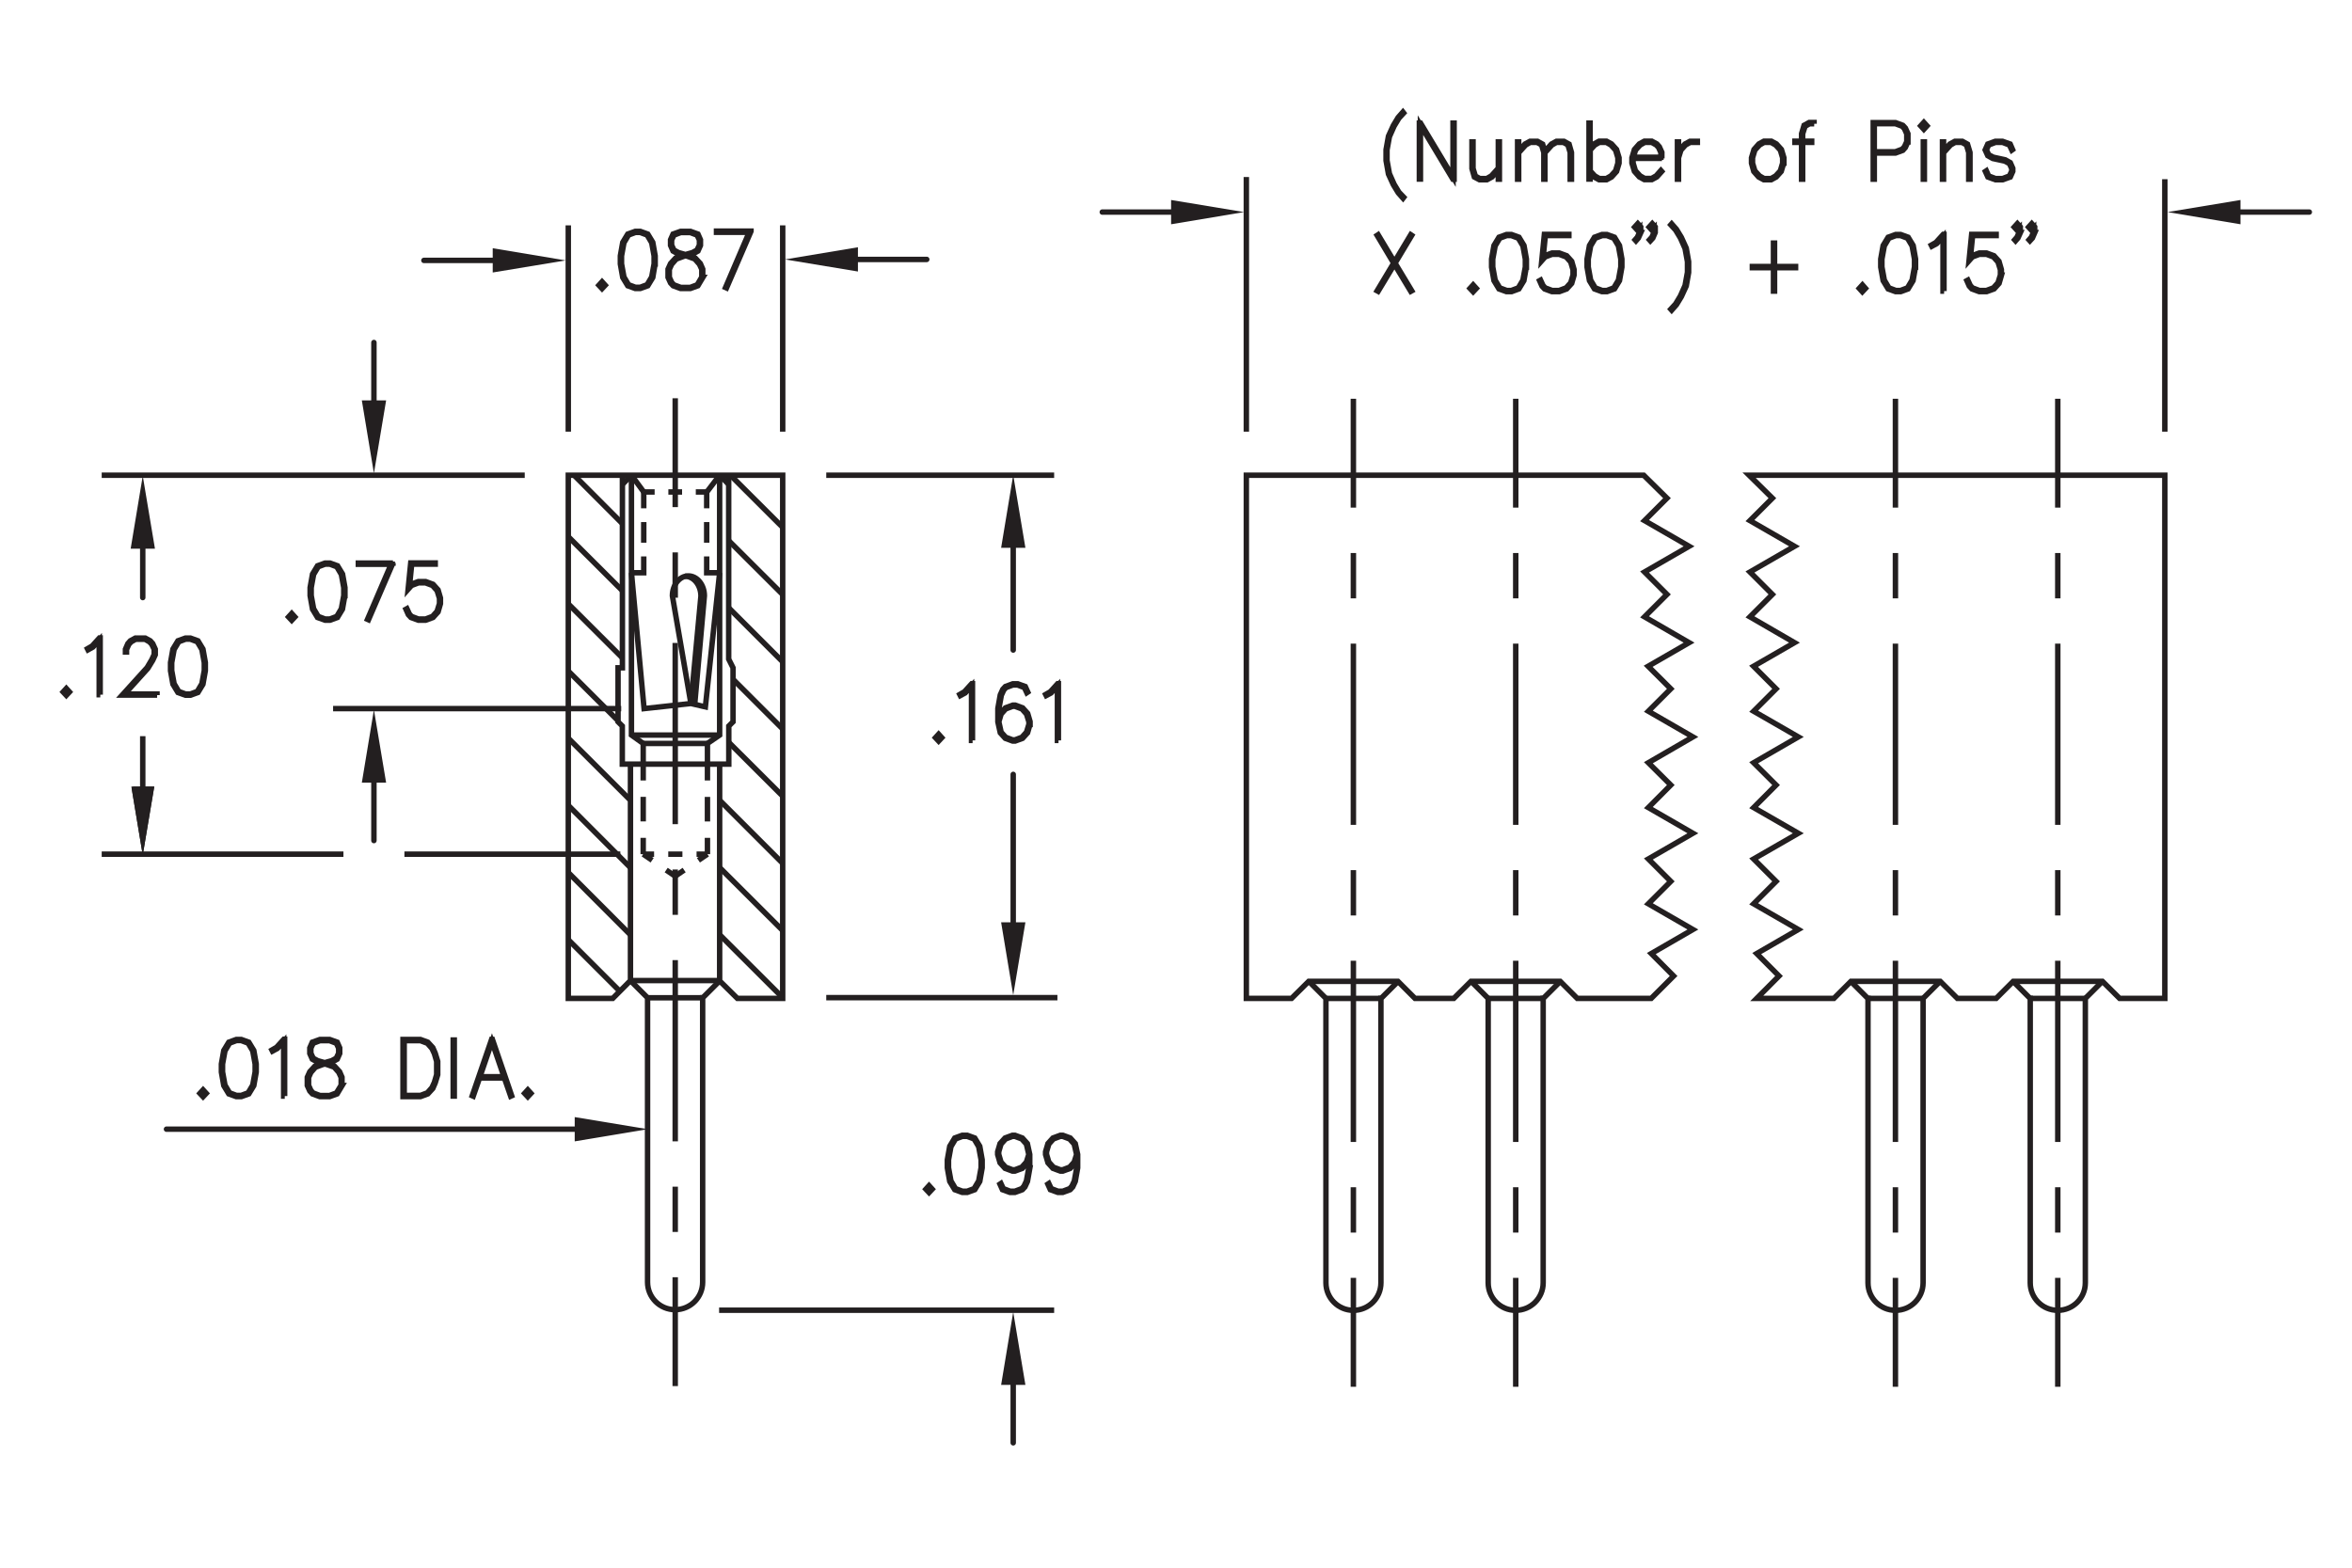 <?xml version="1.0" encoding="utf-8"?>
<!-- Generator: Adobe Illustrator 15.1.0, SVG Export Plug-In  -->
<!DOCTYPE svg PUBLIC "-//W3C//DTD SVG 1.1//EN" "http://www.w3.org/Graphics/SVG/1.1/DTD/svg11.dtd">
<svg version="1.1"
	 xmlns="http://www.w3.org/2000/svg" xmlns:xlink="http://www.w3.org/1999/xlink" xmlns:a="http://ns.adobe.com/AdobeSVGViewerExtensions/3.0/"
	 x="0px" y="0px" width="216px" height="144px" viewBox="-4.75 -9.79 216 144" style="enable-background:new -4.75 -9.79 216 144;"
	 xml:space="preserve">
<style type="text/css">
<![CDATA[
	.st0{fill:none;stroke:#231F20;stroke-width:0.5;stroke-linecap:round;stroke-linejoin:round;stroke-miterlimit:10;}
	.st1{font-size:6.999;}
	.st2{font-size:6.999;}
	.st3{fill-rule:evenodd;clip-rule:evenodd;fill:none;stroke:#ED1C24;stroke-width:0.5;stroke-miterlimit:10;}
	.st4{fill:none;stroke:#231F20;stroke-width:0.5;stroke-linejoin:round;stroke-dasharray:16.646,4.161,4.161,4.161;}
	.st5{fill:none;stroke:#231F20;stroke-width:0.5;stroke-linejoin:round;}
	.st6{fill:none;stroke:#231F20;stroke-width:0.5;}
	.st7{fill:none;stroke:#ED1C24;stroke-width:0.5;stroke-miterlimit:10;}
	.st8{fill-rule:evenodd;clip-rule:evenodd;fill:none;stroke:#231F20;stroke-width:0.25;stroke-miterlimit:10;}
	.st9{fill:none;stroke:#231F20;stroke-width:0.5;stroke-miterlimit:10;stroke-dasharray:1.895,1.263;}
	.st10{fill:none;stroke:#231F20;stroke-width:0.5;stroke-miterlimit:10;stroke-dasharray:2.256,1.504;}
	.st11{fill:none;stroke:#231F20;stroke-width:0.5;stroke-linejoin:round;stroke-miterlimit:10;}
	.st12{fill:#231F20;}
	.st13{fill:none;stroke:#231F20;stroke-width:0.5;stroke-miterlimit:10;stroke-dasharray:1.26,1.26;}
	.st14{fill:none;stroke:#231F20;stroke-width:0.5;stroke-miterlimit:10;}
	.st15{fill:none;stroke:#231F20;stroke-width:0.5;stroke-linejoin:round;stroke-dasharray:16.646,4.162,4.162,4.162;}
	.st16{font-size:7.002;}
	.st17{fill:none;stroke:#231F20;stroke-width:0.5;stroke-miterlimit:10;stroke-dasharray:5,3;}
	.st18{font-size:7;}
	.st19{fill:none;stroke:#231F20;stroke-width:0.5;stroke-linejoin:round;stroke-dasharray:4.161,4.161;}
	.st20{fill:#231F20;stroke:#231F20;stroke-width:0.5;stroke-miterlimit:10;}
	.st21{fill:none;stroke:#231F20;stroke-width:0.5;stroke-miterlimit:10;stroke-dasharray:1.301,1.301;}
	.st22{fill:#231F20;stroke:#231F20;stroke-width:0.5;}
	.st23{fill:#231F20;stroke:#231F20;stroke-width:0.25;stroke-miterlimit:10;}
	.st24{font-family:'Simplex';}
	.st25{fill:none;stroke:#231F20;stroke-width:0.5;stroke-linejoin:round;stroke-dasharray:4.162,4.162;}
]]>
</style>
<defs>
</defs>
<g>
	<path class="st22" d="M50.83,16.41l-0.29,0.31l-0.29-0.31l0.29-0.32L50.83,16.41z M50.69,16.41l-0.15-0.17l-0.15,0.17l0.15,0.17
		L50.69,16.41z"/>
	<path class="st22" d="M55.41,14.46L55.2,15.7l-0.46,0.76l-0.69,0.25h-0.46l-0.69-0.25l-0.46-0.76l-0.22-1.24v-0.75l0.22-1.24
		l0.46-0.76l0.69-0.25h0.46l0.69,0.25l0.46,0.76l0.22,1.24V14.46z M55.32,14.44v-0.72l-0.22-1.21l-0.42-0.71l-0.64-0.24h-0.43
		l-0.64,0.24l-0.42,0.71l-0.22,1.21v0.72l0.22,1.21l0.42,0.71l0.64,0.24h0.43l0.64-0.24l0.42-0.71L55.32,14.44z"/>
	<path class="st22" d="M59.8,15.69l-0.46,0.77l-0.69,0.25h-0.9l-0.68-0.25l-0.24-0.26l-0.23-0.51v-0.76l0.23-0.51l0.46-0.5l0.7-0.26
		l-0.47-0.13l-0.46-0.26l-0.23-0.52v-0.52l0.23-0.52l0.7-0.25h0.9l0.69,0.25l0.23,0.52v0.52l-0.23,0.52l-0.46,0.26l-0.47,0.13
		l0.02,0.01l0.67,0.25l0.46,0.5l0.22,0.51V15.69z M59.7,15.66v-0.71l-0.22-0.47l-0.42-0.48l-0.65-0.24l-0.21-0.06L58,13.77
		l-0.65,0.24l-0.42,0.48l-0.21,0.47v0.71l0.21,0.47l0.2,0.23l0.64,0.24h0.87l0.64-0.24L59.7,15.66z M59.48,12.72v-0.46l-0.21-0.45
		l-0.63-0.24h-0.87l-0.63,0.24l-0.21,0.45v0.46l0.21,0.46l0.42,0.23l0.64,0.18l0.64-0.18l0.42-0.23L59.48,12.72z"/>
	<path class="st22" d="M64.22,11.45l-2.25,5.21l-0.09-0.04l2.17-5.07h-3v-0.11H64.22z"/>
</g>
<polygon class="st12" points="40.5,13.01 40.5,15.24 47.2,14.13 "/>
<line class="st0" x1="34.18" y1="14.13" x2="41.8" y2="14.13"/>
<polygon class="st12" points="74.04,12.92 74.04,15.15 67.34,14.04 "/>
<line class="st0" x1="80.36" y1="14.04" x2="72.75" y2="14.04"/>
<polygon class="st12" points="102.8,8.58 102.8,10.81 109.5,9.69 "/>
<line class="st0" x1="96.48" y1="9.69" x2="104.09" y2="9.69"/>
<polygon class="st12" points="201.01,8.58 201.01,10.81 194.31,9.69 "/>
<line class="st0" x1="207.33" y1="9.69" x2="199.71" y2="9.69"/>
<g>
	<path class="st20" d="M124.17,8.33l-0.07,0.09l-0.44-0.5l-0.45-0.74l-0.45-0.98l-0.22-1.24V3.96l0.22-1.24l0.45-0.99L123.65,1
		l0.44-0.5l0.07,0.09l-0.44,0.48l-0.44,0.73l-0.43,0.97l-0.22,1.21v0.97l0.22,1.21l0.43,0.97l0.44,0.73L124.17,8.33z"/>
	<path class="st20" d="M128.79,6.67h-0.11L125.7,1.7v4.96h-0.1V1.52h0.11l2.98,4.96V1.52h0.1V6.67z"/>
	<path class="st20" d="M132.95,6.67h-0.1V5.82l-0.58,0.65l-0.46,0.25h-0.69l-0.47-0.25l-0.22-0.77V3.24h0.1v2.44l0.21,0.7l0.41,0.23
		h0.64l0.42-0.24l0.64-0.71V3.24h0.1V6.67z"/>
	<path class="st20" d="M139.55,6.67h-0.1V4.22l-0.21-0.7l-0.41-0.23h-0.64l-0.42,0.24l-0.64,0.71v2.43h-0.1V4.22l-0.21-0.7
		l-0.41-0.23h-0.63l-0.42,0.24l-0.64,0.71v2.43h-0.1V3.24h0.1v0.85l0.58-0.65l0.46-0.25h0.69l0.47,0.26l0.2,0.67l0.61-0.68
		l0.46-0.25h0.69l0.47,0.26l0.22,0.77V6.67z"/>
	<path class="st20" d="M143.94,5.2l-0.23,0.76l-0.46,0.51l-0.46,0.25h-0.69l-0.46-0.25l-0.36-0.41v0.6h-0.1V1.52h0.1v2.32l0.36-0.41
		l0.46-0.25h0.69l0.46,0.25l0.46,0.51l0.23,0.76V5.2z M143.83,5.19V4.71L143.62,4l-0.43-0.47l-0.42-0.24h-0.64l-0.42,0.24
		l-0.42,0.46v1.92l0.42,0.46l0.42,0.24h0.64l0.42-0.24l0.43-0.47L143.83,5.19z"/>
	<path class="st20" d="M147.88,4.76h-2.65v0.42l0.21,0.71l0.43,0.47l0.42,0.24h0.64l0.42-0.24l0.43-0.49l0.08,0.09l-0.45,0.5
		l-0.46,0.25h-0.69l-0.46-0.25l-0.45-0.51l-0.23-0.76V4.7l0.23-0.76l0.45-0.51l0.46-0.25h0.69l0.46,0.25l0.23,0.26l0.23,0.51V4.76z
		 M147.78,4.65V4.23l-0.21-0.47l-0.21-0.23l-0.42-0.24h-0.64l-0.42,0.24L145.45,4l-0.19,0.65H147.78z"/>
	<path class="st20" d="M151.12,3.29h-0.65l-0.43,0.24L149.62,4l-0.22,0.71v1.96h-0.1V3.24h0.1v1.13l0.13-0.42l0.46-0.51l0.46-0.25
		h0.68V3.29z"/>
	<path class="st20" d="M159.06,5.2l-0.23,0.76l-0.46,0.51l-0.46,0.25h-0.69l-0.46-0.25l-0.45-0.51L156.1,5.2V4.7l0.23-0.76
		l0.45-0.51l0.46-0.25h0.69l0.46,0.25l0.46,0.51l0.23,0.76V5.2z M158.96,5.19V4.71L158.75,4l-0.43-0.47l-0.42-0.24h-0.64l-0.42,0.24
		L156.41,4l-0.21,0.71v0.48l0.21,0.71l0.43,0.47l0.42,0.24h0.64l0.42-0.24l0.43-0.47L158.96,5.19z"/>
	<path class="st20" d="M161.86,1.58h-0.43l-0.41,0.23l-0.22,0.7v0.67h0.83v0.11h-0.83v3.38h-0.1V3.29h-0.61V3.18h0.61V2.49
		l0.23-0.77l0.47-0.26h0.45V1.58z"/>
	<path class="st20" d="M170.46,3.25l-0.23,0.51L170,4.02l-0.68,0.25h-1.94v2.4h-0.1v-5.2h2.04L170,1.72l0.24,0.26l0.23,0.51V3.25z
		 M170.36,3.22V2.51l-0.21-0.47l-0.2-0.23l-0.64-0.24h-1.93v2.58h1.93l0.64-0.24l0.2-0.23L170.36,3.22z"/>
	<path class="st20" d="M172.22,1.77l-0.29,0.32l-0.29-0.32l0.29-0.32L172.22,1.77z M172.09,1.77l-0.15-0.17l-0.15,0.17l0.15,0.17
		L172.09,1.77z M171.98,6.67h-0.1V3.24h0.1V6.67z"/>
	<path class="st20" d="M176.15,6.67h-0.1V4.22l-0.21-0.7l-0.41-0.23h-0.63l-0.42,0.24l-0.64,0.71v2.43h-0.1V3.24h0.1v0.85l0.58-0.65
		l0.46-0.25h0.69l0.47,0.26l0.23,0.77V6.67z"/>
	<path class="st20" d="M180.1,5.95l-0.23,0.52l-0.7,0.25h-0.67l-0.69-0.25l-0.23-0.51l0.09-0.06l0.21,0.47l0.63,0.24h0.65l0.63-0.24
		L180,5.92V5.7l-0.21-0.46l-0.42-0.23l-1.11-0.24l-0.46-0.26l-0.24-0.53l0.24-0.54l0.69-0.25h0.67l0.7,0.25l0.22,0.51L180.01,4
		l-0.22-0.47l-0.63-0.24h-0.65l-0.63,0.24l-0.2,0.44l0.2,0.45l0.43,0.23l1.1,0.24l0.46,0.26l0.23,0.52V5.95z"/>
</g>
<g>
	<path class="st20" d="M124.9,16.92l-0.09,0.05l-1.5-2.49l-1.5,2.49l-0.09-0.05l1.52-2.54l-1.52-2.55l0.09-0.06l1.5,2.5l1.5-2.5
		l0.09,0.06l-1.53,2.55L124.9,16.92z"/>
	<path class="st20" d="M130.83,16.7l-0.29,0.31l-0.29-0.31l0.29-0.32L130.83,16.7z M130.7,16.7l-0.15-0.17l-0.15,0.17l0.15,0.17
		L130.7,16.7z"/>
	<path class="st20" d="M135.42,14.75l-0.22,1.24l-0.46,0.76L134.06,17h-0.46l-0.69-0.25l-0.46-0.76l-0.22-1.24V14l0.22-1.24
		l0.46-0.76l0.69-0.25h0.46l0.69,0.25l0.46,0.76l0.22,1.24V14.75z M135.33,14.73v-0.72l-0.22-1.21l-0.42-0.71l-0.64-0.24h-0.43
		l-0.64,0.24l-0.42,0.71l-0.22,1.21v0.72l0.22,1.21l0.42,0.71l0.64,0.24h0.43l0.64-0.24l0.42-0.71L135.33,14.73z"/>
	<path class="st20" d="M139.81,15.48l-0.22,0.76l-0.46,0.51L138.45,17h-0.67l-0.68-0.25l-0.24-0.26l-0.22-0.5l0.09-0.05l0.22,0.48
		l0.2,0.23l0.64,0.24h0.65l0.64-0.24l0.42-0.47l0.21-0.71v-0.48l-0.21-0.71l-0.42-0.47l-0.64-0.24h-0.65l-0.64,0.24l-0.31,0.35
		l0.24-2.42h2.25v0.11h-2.16l-0.2,1.99l0.13-0.14l0.68-0.25h0.67l0.68,0.25l0.46,0.51l0.22,0.76V15.48z"/>
	<path class="st20" d="M144.2,14.75l-0.22,1.24l-0.46,0.76L142.83,17h-0.46l-0.69-0.25l-0.46-0.76l-0.22-1.24V14l0.22-1.24
		l0.46-0.76l0.69-0.25h0.46l0.69,0.25l0.46,0.76L144.2,14V14.75z M144.1,14.73v-0.72l-0.22-1.21l-0.42-0.71l-0.64-0.24h-0.43
		l-0.64,0.24l-0.42,0.71l-0.22,1.21v0.72l0.22,1.21l0.42,0.71l0.64,0.24h0.43l0.64-0.24l0.42-0.71L144.1,14.73z"/>
	<path class="st20" d="M145.94,11.57l-0.23,0.51l-0.22,0.25l-0.08-0.09l0.21-0.24l0.21-0.47V11.2l-0.17,0.19l-0.29-0.32l0.29-0.32
		l0.27,0.3V11.57z M145.82,11.06l-0.15-0.17l-0.15,0.17l0.15,0.17L145.82,11.06z M147.26,11.57l-0.22,0.51l-0.23,0.25l-0.08-0.09
		l0.22-0.24l0.21-0.47V11.2l-0.17,0.19l-0.29-0.32l0.29-0.32l0.27,0.3V11.57z M147.14,11.06l-0.15-0.17l-0.15,0.17l0.15,0.17
		L147.14,11.06z"/>
	<path class="st20" d="M150.33,15.24l-0.22,1.24l-0.45,0.98l-0.45,0.74l-0.44,0.5l-0.08-0.09l0.44-0.48l0.44-0.73l0.43-0.97
		l0.22-1.21v-0.97l-0.22-1.21l-0.43-0.97l-0.44-0.73l-0.44-0.48l0.08-0.09l0.44,0.5l0.45,0.74l0.45,0.99l0.22,1.24V15.24z"/>
	<path class="st20" d="M160.15,14.8h-1.93v2.15h-0.1V14.8h-1.94v-0.11h1.94v-2.15h0.1v2.15h1.93V14.8z"/>
	<path class="st20" d="M166.57,16.7l-0.29,0.31L166,16.7l0.29-0.32L166.57,16.7z M166.44,16.7l-0.15-0.17l-0.15,0.17l0.15,0.17
		L166.44,16.7z"/>
	<path class="st20" d="M171.16,14.75l-0.22,1.24l-0.46,0.76L169.8,17h-0.46l-0.69-0.25l-0.46-0.76l-0.22-1.24V14l0.22-1.24
		l0.46-0.76l0.69-0.25h0.46l0.69,0.25l0.46,0.76l0.22,1.24V14.75z M171.07,14.73v-0.72l-0.22-1.21l-0.42-0.71l-0.64-0.24h-0.43
		l-0.64,0.24l-0.42,0.71l-0.22,1.21v0.72l0.22,1.21l0.42,0.71l0.64,0.24h0.43l0.64-0.24l0.42-0.71L171.07,14.73z"/>
	<path class="st20" d="M173.79,16.95h-0.1v-5.01l-0.58,0.65l-0.45,0.24l-0.05-0.1l0.43-0.25l0.67-0.74h0.07V16.95z"/>
	<path class="st20" d="M179.06,15.48l-0.22,0.76l-0.46,0.51L177.69,17h-0.67l-0.68-0.25l-0.24-0.26l-0.22-0.5l0.09-0.05l0.22,0.48
		l0.2,0.23l0.64,0.24h0.65l0.64-0.24l0.42-0.47l0.22-0.71v-0.48l-0.22-0.71l-0.42-0.47l-0.64-0.24h-0.65l-0.64,0.24l-0.31,0.35
		l0.24-2.42h2.25v0.11h-2.16l-0.2,1.99l0.13-0.14l0.68-0.25h0.67l0.68,0.25l0.46,0.51l0.22,0.76V15.48z"/>
	<path class="st20" d="M180.8,11.57l-0.23,0.51l-0.22,0.25l-0.08-0.09l0.21-0.24l0.21-0.47V11.2l-0.17,0.19l-0.29-0.32l0.29-0.32
		l0.27,0.3V11.57z M180.68,11.06l-0.15-0.17l-0.15,0.17l0.15,0.17L180.68,11.06z M182.12,11.57l-0.22,0.51l-0.23,0.25l-0.08-0.09
		l0.21-0.24l0.21-0.47V11.2l-0.17,0.19l-0.29-0.32l0.29-0.32l0.27,0.3V11.57z M182,11.06l-0.15-0.17l-0.15,0.17l0.15,0.17L182,11.06
		z"/>
</g>
<polygon class="st12" points="28.48,26.99 30.71,26.99 29.59,33.69 "/>
<line class="st0" x1="29.59" y1="21.67" x2="29.59" y2="28.29"/>
<line class="st0" x1="49.33" y1="93.93" x2="10.54" y2="93.93"/>
<polygon class="st12" points="48.03,92.82 48.03,95.05 54.73,93.93 "/>
<g>
	<path class="st20" d="M14.19,90.64l-0.29,0.31l-0.29-0.31l0.29-0.32L14.19,90.64z M14.05,90.64l-0.15-0.17l-0.15,0.17l0.15,0.17
		L14.05,90.64z"/>
	<path class="st20" d="M18.78,88.69l-0.22,1.24l-0.46,0.76l-0.69,0.25h-0.46l-0.69-0.25l-0.46-0.76l-0.22-1.24v-0.75l0.22-1.24
		l0.46-0.76l0.69-0.25h0.46l0.69,0.25l0.46,0.76l0.22,1.24V88.69z M18.68,88.67v-0.72l-0.22-1.21l-0.42-0.71l-0.64-0.24h-0.43
		l-0.64,0.24l-0.42,0.71l-0.22,1.21v0.72l0.22,1.21l0.42,0.71l0.64,0.24h0.43l0.64-0.24l0.42-0.71L18.68,88.67z"/>
	<path class="st20" d="M21.4,90.89h-0.1v-5.02l-0.58,0.65l-0.45,0.24l-0.05-0.1l0.43-0.25l0.67-0.74h0.07V90.89z"/>
	<path class="st20" d="M26.67,89.92l-0.46,0.77l-0.69,0.25h-0.9l-0.68-0.25l-0.24-0.26l-0.23-0.51v-0.76l0.23-0.51l0.46-0.5
		l0.7-0.26l-0.47-0.13l-0.46-0.26l-0.23-0.52v-0.52l0.23-0.52l0.7-0.25h0.9l0.69,0.25l0.23,0.52v0.52l-0.23,0.52l-0.46,0.26
		l-0.47,0.13l0.02,0.01l0.67,0.25l0.46,0.5l0.22,0.51V89.92z M26.58,89.89v-0.71l-0.22-0.47l-0.42-0.48L25.29,88l-0.21-0.06
		L24.87,88l-0.65,0.24l-0.42,0.48l-0.21,0.47v0.71l0.21,0.47l0.2,0.23l0.64,0.24h0.87l0.64-0.24L26.58,89.89z M26.35,86.95v-0.46
		l-0.21-0.45l-0.63-0.24h-0.87l-0.63,0.24l-0.21,0.45v0.46l0.21,0.46l0.42,0.23l0.64,0.18l0.64-0.18l0.42-0.23L26.35,86.95z"/>
	<path class="st20" d="M35.45,88.93l-0.23,0.75l-0.22,0.51l-0.46,0.5l-0.68,0.25h-1.6v-5.25h1.6l0.68,0.25l0.46,0.5l0.22,0.51
		l0.23,0.75V88.93z M35.35,88.92v-1.21l-0.21-0.72l-0.22-0.47l-0.42-0.48l-0.64-0.24h-1.49v5.03h1.49l0.64-0.24l0.42-0.48l0.22-0.48
		L35.35,88.92z"/>
	<path class="st20" d="M36.97,90.89h-0.1v-5.15h0.1V90.89z"/>
	<path class="st20" d="M42.24,90.86l-0.09,0.04l-0.58-1.67h-2.28l-0.58,1.67l-0.09-0.04l1.78-5.18h0.07L42.24,90.86z M41.53,89.11
		l-1.1-3.22l-1.1,3.22H41.53z"/>
	<path class="st20" d="M44.01,90.64l-0.29,0.31l-0.29-0.31l0.29-0.32L44.01,90.64z M43.87,90.64l-0.15-0.17l-0.15,0.17l0.15,0.17
		L43.87,90.64z"/>
</g>
<polygon class="st12" points="28.48,62.1 30.71,62.1 29.59,55.4 "/>
<line class="st0" x1="29.59" y1="67.42" x2="29.59" y2="60.8"/>
<polygon class="st12" points="7.25,40.61 9.48,40.61 8.36,33.92 "/>
<line class="st0" x1="8.36" y1="45.1" x2="8.36" y2="39.32"/>
<polygon class="st12" points="87.19,40.53 89.42,40.53 88.3,33.84 "/>
<line class="st0" x1="88.3" y1="49.92" x2="88.3" y2="39.24"/>
<polygon class="st12" points="87.19,117.42 89.42,117.42 88.3,110.72 "/>
<line class="st0" x1="88.3" y1="122.74" x2="88.3" y2="116.12"/>
<line class="st14" x1="61.29" y1="110.56" x2="92.06" y2="110.56"/>
<polygon class="st8" points="7.46,62.58 9.27,62.58 8.36,68 "/>
<polyline class="st23" points="7.46,62.58 9.27,62.58 8.36,68 7.46,62.58 "/>
<line class="st14" x1="8.36" y1="62.58" x2="8.36" y2="57.83"/>
<g>
	<path class="st22" d="M80.86,99.44l-0.29,0.31l-0.29-0.31l0.29-0.32L80.86,99.44z M80.72,99.44l-0.15-0.17l-0.15,0.17l0.15,0.17
		L80.72,99.44z"/>
	<path class="st22" d="M85.45,97.49l-0.22,1.24l-0.46,0.76l-0.69,0.25h-0.46l-0.69-0.25l-0.46-0.76l-0.22-1.24v-0.75l0.22-1.24
		l0.46-0.76l0.69-0.25h0.46l0.69,0.25l0.46,0.76l0.22,1.24V97.49z M85.35,97.47v-0.72l-0.22-1.21l-0.42-0.71l-0.64-0.24h-0.43
		l-0.64,0.24l-0.42,0.71l-0.22,1.21v0.72l0.22,1.21l0.42,0.71l0.64,0.24h0.43l0.64-0.24l0.42-0.71L85.35,97.47z"/>
	<path class="st22" d="M89.83,97.49l-0.22,1.24l-0.23,0.5l-0.24,0.26l-0.68,0.25h-0.46l-0.69-0.25l-0.23-0.51l0.09-0.06l0.22,0.47
		l0.63,0.24h0.43l0.64-0.24l0.2-0.23l0.22-0.47l0.22-1.21V96.6l-0.13,0.42l-0.46,0.51l-0.68,0.25h-0.23l-0.68-0.25l-0.46-0.51
		l-0.22-0.76V96l0.22-0.75l0.46-0.51l0.68-0.25h0.23l0.68,0.25l0.46,0.51l0.22,1V97.49z M89.73,96.25l-0.22-0.95l-0.42-0.47
		l-0.64-0.24h-0.21l-0.64,0.24l-0.42,0.47l-0.21,0.71v0.23l0.21,0.71l0.42,0.47l0.64,0.24h0.21l0.64-0.24l0.42-0.47L89.73,96.25z"/>
	<path class="st22" d="M94.22,97.49L94,98.73l-0.23,0.5l-0.24,0.26l-0.68,0.25H92.4l-0.69-0.25l-0.23-0.51l0.09-0.06l0.22,0.47
		l0.63,0.24h0.43l0.64-0.24l0.2-0.23l0.22-0.47l0.22-1.21V96.6L94,97.02l-0.46,0.51l-0.68,0.25h-0.23l-0.68-0.25l-0.46-0.51
		l-0.22-0.76V96l0.22-0.75l0.46-0.51l0.68-0.25h0.23l0.68,0.25L94,95.25l0.22,1V97.49z M94.12,96.25l-0.22-0.95l-0.42-0.47
		l-0.64-0.24h-0.21l-0.64,0.24l-0.42,0.47l-0.21,0.71v0.23l0.21,0.71l0.42,0.47l0.64,0.24h0.21l0.64-0.24l0.42-0.47L94.12,96.25z"/>
</g>
<g>
	<path class="st22" d="M81.74,57.97l-0.29,0.31l-0.29-0.31l0.29-0.32L81.74,57.97z M81.6,57.97l-0.15-0.17l-0.15,0.17l0.15,0.17
		L81.6,57.97z"/>
	<path class="st22" d="M84.57,58.22h-0.1v-5.01l-0.58,0.65l-0.45,0.24l-0.05-0.1l0.43-0.25l0.67-0.74h0.07V58.22z"/>
	<path class="st22" d="M89.84,56.76l-0.22,0.76l-0.46,0.51l-0.68,0.25h-0.23l-0.68-0.25l-0.46-0.51l-0.22-1v-1.24l0.22-1.24
		l0.23-0.51l0.24-0.26l0.68-0.25h0.46l0.69,0.25l0.23,0.51l-0.09,0.06l-0.22-0.47l-0.63-0.24h-0.43l-0.64,0.24l-0.2,0.23l-0.22,0.48
		l-0.22,1.21v0.87l0.13-0.42l0.46-0.51l0.68-0.25h0.23l0.68,0.25l0.46,0.51l0.22,0.75V56.76z M89.74,56.74v-0.23l-0.22-0.71
		l-0.42-0.47l-0.64-0.24h-0.21l-0.64,0.24l-0.42,0.47l-0.21,0.71l0.21,0.95l0.42,0.47l0.64,0.24h0.21l0.64-0.24l0.42-0.47
		L89.74,56.74z"/>
	<path class="st22" d="M92.46,58.22h-0.1v-5.01l-0.58,0.65l-0.45,0.24l-0.05-0.1l0.43-0.25l0.67-0.74h0.07V58.22z"/>
</g>
<g>
	<path class="st22" d="M22.33,46.88l-0.29,0.31l-0.29-0.31l0.29-0.32L22.33,46.88z M22.2,46.88l-0.15-0.17l-0.15,0.17l0.15,0.17
		L22.2,46.88z"/>
	<path class="st22" d="M26.92,44.93l-0.22,1.24l-0.46,0.76l-0.69,0.25H25.1l-0.69-0.25l-0.46-0.76l-0.22-1.24v-0.75l0.22-1.24
		l0.46-0.76l0.69-0.25h0.46l0.69,0.25l0.46,0.76l0.22,1.24V44.93z M26.82,44.91v-0.72l-0.22-1.21l-0.42-0.71l-0.64-0.24h-0.43
		l-0.64,0.24l-0.42,0.71l-0.22,1.21v0.72l0.22,1.21l0.42,0.71l0.64,0.24h0.43l0.64-0.24l0.42-0.71L26.82,44.91z"/>
	<path class="st22" d="M31.34,41.92l-2.25,5.22l-0.09-0.04l2.17-5.06h-3.01v-0.11H31.34z"/>
	<path class="st22" d="M35.7,45.66l-0.22,0.76l-0.46,0.51l-0.68,0.25h-0.67l-0.68-0.25l-0.24-0.26l-0.22-0.5l0.09-0.05l0.22,0.48
		l0.2,0.23l0.64,0.24h0.65l0.64-0.24l0.42-0.47l0.22-0.71v-0.48l-0.22-0.71l-0.42-0.47l-0.64-0.24h-0.65l-0.64,0.24l-0.31,0.35
		l0.24-2.42h2.25v0.11h-2.16l-0.2,1.99l0.13-0.14l0.68-0.25h0.67l0.68,0.25l0.46,0.51l0.22,0.75V45.66z"/>
</g>
<g>
	<path class="st22" d="M1.63,53.77l-0.29,0.31l-0.29-0.31l0.29-0.32L1.63,53.77z M1.49,53.77L1.34,53.6l-0.15,0.17l0.15,0.17
		L1.49,53.77z"/>
	<path class="st22" d="M4.46,54.02h-0.1V49l-0.58,0.65L3.33,49.9l-0.05-0.1l0.43-0.25l0.67-0.74h0.07V54.02z"/>
	<path class="st22" d="M9.68,54.06H6.47l2.29-2.53l0.43-0.73l0.22-0.48v-0.46L9.19,49.4l-0.21-0.23l-0.42-0.24H7.71l-0.42,0.24
		L7.08,49.4l-0.21,0.47v0.23h-0.1v-0.26l0.22-0.51l0.23-0.26l0.46-0.25h0.91l0.46,0.25l0.23,0.26l0.23,0.51v0.52l-0.23,0.5
		L8.83,51.6l-2.13,2.36h2.97V54.06z"/>
	<path class="st22" d="M14.11,51.82l-0.22,1.24l-0.46,0.76l-0.69,0.25h-0.46l-0.69-0.25l-0.46-0.76l-0.22-1.24v-0.75l0.22-1.24
		l0.46-0.76l0.69-0.25h0.46l0.69,0.25l0.46,0.76l0.22,1.24V51.82z M14.01,51.8v-0.72l-0.22-1.21l-0.42-0.71l-0.64-0.24h-0.43
		l-0.64,0.24l-0.42,0.71l-0.22,1.21v0.72l0.22,1.21l0.42,0.71l0.64,0.24h0.43l0.64-0.24l0.42-0.71L14.01,51.8z"/>
</g>
<polygon class="st12" points="87.19,74.93 89.42,74.93 88.3,81.62 "/>
<line class="st0" x1="88.3" y1="61.34" x2="88.3" y2="76.22"/>
<g>
	<g>
		<line class="st5" x1="119.54" y1="26.84" x2="119.54" y2="36.84"/>
		<line class="st19" x1="119.54" y1="41.01" x2="119.54" y2="47.25"/>
		<line class="st4" x1="119.54" y1="49.33" x2="119.54" y2="105.51"/>
		<line class="st5" x1="119.54" y1="107.59" x2="119.54" y2="117.59"/>
	</g>
</g>
<line class="st14" x1="67.13" y1="75.68" x2="61.37" y2="69.93"/>
<line class="st14" x1="67.13" y1="81.85" x2="61.37" y2="76.1"/>
<line class="st14" x1="53.18" y1="76.11" x2="47.44" y2="70.36"/>
<line class="st14" x1="52.22" y1="81.31" x2="47.44" y2="76.53"/>
<line class="st14" x1="51.98" y1="56.38" x2="47.44" y2="51.85"/>
<line class="st14" x1="53.18" y1="69.94" x2="47.44" y2="64.19"/>
<line class="st14" x1="53.09" y1="63.66" x2="47.44" y2="58.02"/>
<line class="st14" x1="52.41" y1="38.31" x2="47.97" y2="33.86"/>
<line class="st14" x1="52.4" y1="44.46" x2="47.44" y2="39.51"/>
<line class="st14" x1="52.4" y1="50.63" x2="47.44" y2="45.68"/>
<line class="st14" x1="67.13" y1="57.17" x2="62.59" y2="52.63"/>
<line class="st14" x1="67.13" y1="63.34" x2="62.17" y2="58.39"/>
<line class="st14" x1="67.13" y1="69.51" x2="61.36" y2="63.74"/>
<line class="st14" x1="67.13" y1="38.65" x2="62.33" y2="33.86"/>
<line class="st14" x1="67.13" y1="44.82" x2="62.17" y2="39.87"/>
<line class="st14" x1="67.13" y1="51" x2="62.2" y2="46.07"/>
<line class="st14" x1="54.3" y1="60.4" x2="54.32" y2="60.4"/>
<line class="st7" x1="60.15" y1="35.4" x2="60.15" y2="35.42"/>
<line class="st14" x1="117.02" y1="81.92" x2="122.08" y2="81.92"/>
<path class="st14" d="M123.63,80.37l-1.55,1.55h-0.01v26.12c0,1.4-1.13,2.53-2.53,2.53c-1.39,0-2.52-1.13-2.52-2.53V81.92h0
	l-1.58-1.58"/>
<g>
	<g>
		<line class="st5" x1="134.45" y1="26.84" x2="134.45" y2="36.84"/>
		<line class="st19" x1="134.45" y1="41.01" x2="134.45" y2="47.25"/>
		<line class="st4" x1="134.45" y1="49.33" x2="134.45" y2="105.51"/>
		<line class="st5" x1="134.45" y1="107.59" x2="134.45" y2="117.59"/>
	</g>
</g>
<line class="st14" x1="131.92" y1="81.92" x2="136.98" y2="81.92"/>
<path class="st14" d="M138.53,80.37l-1.55,1.55h-0.01v26.12c0,1.4-1.13,2.53-2.53,2.53c-1.39,0-2.52-1.13-2.52-2.53V81.92h0
	l-1.58-1.58"/>
<g>
	<g>
		<line class="st5" x1="184.23" y1="26.84" x2="184.23" y2="36.84"/>
		<line class="st19" x1="184.23" y1="41.01" x2="184.23" y2="47.25"/>
		<line class="st4" x1="184.23" y1="49.33" x2="184.23" y2="105.51"/>
		<line class="st5" x1="184.23" y1="107.59" x2="184.23" y2="117.59"/>
	</g>
</g>
<line class="st14" x1="186.75" y1="81.92" x2="181.69" y2="81.92"/>
<path class="st14" d="M180.14,80.37l1.55,1.55h0.01v26.12c0,1.4,1.13,2.53,2.53,2.53s2.53-1.13,2.53-2.53V81.92h0l1.58-1.58"/>
<g>
	<g>
		<line class="st5" x1="169.32" y1="26.84" x2="169.32" y2="36.84"/>
		<line class="st19" x1="169.32" y1="41.01" x2="169.32" y2="47.25"/>
		<line class="st4" x1="169.32" y1="49.33" x2="169.32" y2="105.51"/>
		<line class="st5" x1="169.32" y1="107.59" x2="169.32" y2="117.59"/>
	</g>
</g>
<line class="st14" x1="171.85" y1="81.92" x2="166.79" y2="81.92"/>
<path class="st14" d="M165.24,80.37l1.55,1.55h0.01v26.12c0,1.4,1.13,2.53,2.53,2.53c1.4,0,2.53-1.13,2.53-2.53V81.92h0l1.58-1.58"
	/>
<polygon class="st14" points="146.9,77.8 150.72,75.59 146.63,73.23 148.69,71.17 146.63,69.11 150.72,66.75 146.63,64.39 
	148.69,62.32 146.63,60.27 150.72,57.9 146.63,55.54 148.69,53.48 146.61,51.41 150.37,49.24 146.28,46.87 148.34,44.81 
	146.28,42.75 150.37,40.39 146.28,38.03 148.34,35.97 146.2,33.86 109.71,33.86 109.71,81.92 113.86,81.92 115.44,80.35 
	123.63,80.35 125.2,81.92 128.76,81.92 130.34,80.35 138.53,80.35 140.1,81.92 146.89,81.92 148.95,79.86 "/>
<polygon class="st14" points="156.58,77.8 160.4,75.59 156.3,73.23 158.36,71.17 156.3,69.11 160.4,66.75 156.3,64.39 158.36,62.32 
	156.3,60.27 160.4,57.9 156.3,55.54 158.36,53.48 156.29,51.41 160.05,49.24 155.96,46.87 158.02,44.81 155.96,42.75 160.05,40.39 
	155.96,38.03 158.02,35.97 155.88,33.86 194.06,33.86 194.06,81.92 189.91,81.92 188.33,80.35 180.14,80.35 178.57,81.92 
	175.01,81.92 173.43,80.35 165.24,80.35 163.67,81.92 156.58,81.92 158.63,79.86 "/>
<g>
	<g>
		<line class="st5" x1="57.26" y1="26.79" x2="57.26" y2="36.79"/>
		<line class="st25" x1="57.26" y1="40.95" x2="57.26" y2="47.19"/>
		<line class="st15" x1="57.26" y1="49.27" x2="57.26" y2="105.45"/>
		<line class="st5" x1="57.26" y1="107.53" x2="57.26" y2="117.53"/>
	</g>
</g>
<line class="st14" x1="54.73" y1="81.86" x2="59.79" y2="81.86"/>
<path class="st14" d="M61.34,80.31l-1.55,1.55h-0.01v26.12c0,1.4-1.13,2.53-2.53,2.53c-1.4,0-2.53-1.13-2.53-2.53V81.86h0
	l-1.58-1.58"/>
<polyline class="st14" points="61.34,60.4 61.34,80.31 62.97,81.92 67.13,81.92 67.13,33.86 47.44,33.86 47.44,81.92 51.52,81.92 
	53.15,80.28 53.15,60.4 "/>
<line class="st14" x1="53.24" y1="57.73" x2="61.34" y2="57.73"/>
<line class="st14" x1="54.32" y1="58.5" x2="60.22" y2="58.5"/>
<g>
	<g>
		<line class="st14" x1="54.32" y1="68.67" x2="55.32" y2="68.67"/>
		<line class="st21" x1="56.62" y1="68.67" x2="58.57" y2="68.67"/>
		<line class="st14" x1="59.22" y1="68.67" x2="60.22" y2="68.67"/>
	</g>
</g>
<g>
	<g>
		<line class="st14" x1="54.32" y1="68.67" x2="54.32" y2="67.17"/>
		<line class="st10" x1="54.32" y1="65.66" x2="54.32" y2="62.65"/>
		<line class="st14" x1="54.32" y1="61.9" x2="54.32" y2="60.4"/>
	</g>
</g>
<g>
	<g>
		<line class="st14" x1="60.22" y1="68.67" x2="59.39" y2="69.23"/>
		<polyline class="st14" points="58.08,70.13 57.26,70.69 56.43,70.13 		"/>
		<line class="st14" x1="55.14" y1="69.23" x2="54.32" y2="68.67"/>
	</g>
</g>
<g>
	<g>
		<line class="st14" x1="60.22" y1="60.4" x2="60.22" y2="61.9"/>
		<line class="st10" x1="60.22" y1="63.41" x2="60.22" y2="66.41"/>
		<line class="st14" x1="60.22" y1="67.17" x2="60.22" y2="68.67"/>
	</g>
</g>
<line class="st17" x1="61.34" y1="33.86" x2="60.15" y2="35.42"/>
<g>
	<g>
		<line class="st14" x1="60.15" y1="35.4" x2="59.15" y2="35.4"/>
		<line class="st13" x1="57.89" y1="35.4" x2="56" y2="35.4"/>
		<line class="st14" x1="55.37" y1="35.4" x2="54.37" y2="35.4"/>
	</g>
</g>
<line class="st17" x1="53.24" y1="33.86" x2="54.37" y2="35.4"/>
<polyline class="st14" points="54.32,60.4 54.32,58.5 53.24,57.73 53.24,33.86 "/>
<polyline class="st14" points="60.22,60.4 60.22,58.5 61.34,57.73 61.34,33.86 "/>
<line class="st14" x1="53.15" y1="80.28" x2="61.34" y2="80.28"/>
<g>
	<g>
		<polyline class="st14" points="53.24,42.82 54.37,42.82 54.37,41.32 		"/>
		<line class="st9" x1="54.37" y1="40.06" x2="54.37" y2="37.53"/>
		<line class="st14" x1="54.37" y1="36.9" x2="54.37" y2="35.4"/>
	</g>
</g>
<g>
	<g>
		<polyline class="st14" points="61.34,42.82 60.15,42.82 60.15,41.32 		"/>
		<line class="st9" x1="60.15" y1="40.06" x2="60.15" y2="37.53"/>
		<line class="st14" x1="60.15" y1="36.9" x2="60.15" y2="35.4"/>
	</g>
</g>
<polyline class="st14" points="61.34,42.82 60.03,55.14 58.7,54.83 54.4,55.3 53.24,42.82 "/>
<path class="st14" d="M58.7,54.83L57,44.94c0-1.01,0.66-1.83,1.47-1.83c0.81,0,1.47,0.82,1.47,1.83l-0.89,9.96"/>
<path class="st14" d="M58.7,54.83l0.92-9.86c0-1.01-0.66-1.83-1.47-1.83"/>
<line class="st14" x1="52.41" y1="34.7" x2="53.24" y2="33.86"/>
<polyline class="st14" points="62.17,33.89 62.17,50.75 62.57,51.55 62.57,56.51 62.18,56.9 62.18,60.4 52.4,60.4 52.4,56.9 
	52.01,56.51 52.01,51.55 52.41,51.55 52.41,33.86 "/>
<line class="st14" x1="61.34" y1="33.86" x2="62.17" y2="34.7"/>
<line class="st11" x1="71.13" y1="33.86" x2="92.06" y2="33.86"/>
<line class="st11" x1="43.44" y1="33.86" x2="4.59" y2="33.86"/>
<line class="st11" x1="71.13" y1="81.85" x2="92.36" y2="81.85"/>
<line class="st14" x1="26.79" y1="68.67" x2="4.59" y2="68.67"/>
<line class="st14" x1="52.22" y1="68.67" x2="32.39" y2="68.67"/>
<line class="st14" x1="52.3" y1="55.3" x2="25.84" y2="55.3"/>
<line class="st14" x1="47.44" y1="29.86" x2="47.44" y2="10.91"/>
<line class="st14" x1="67.13" y1="29.86" x2="67.13" y2="10.91"/>
<line class="st6" x1="109.71" y1="29.86" x2="109.71" y2="6.47"/>
<line class="st6" x1="194.06" y1="29.86" x2="194.06" y2="6.67"/>
</svg>
